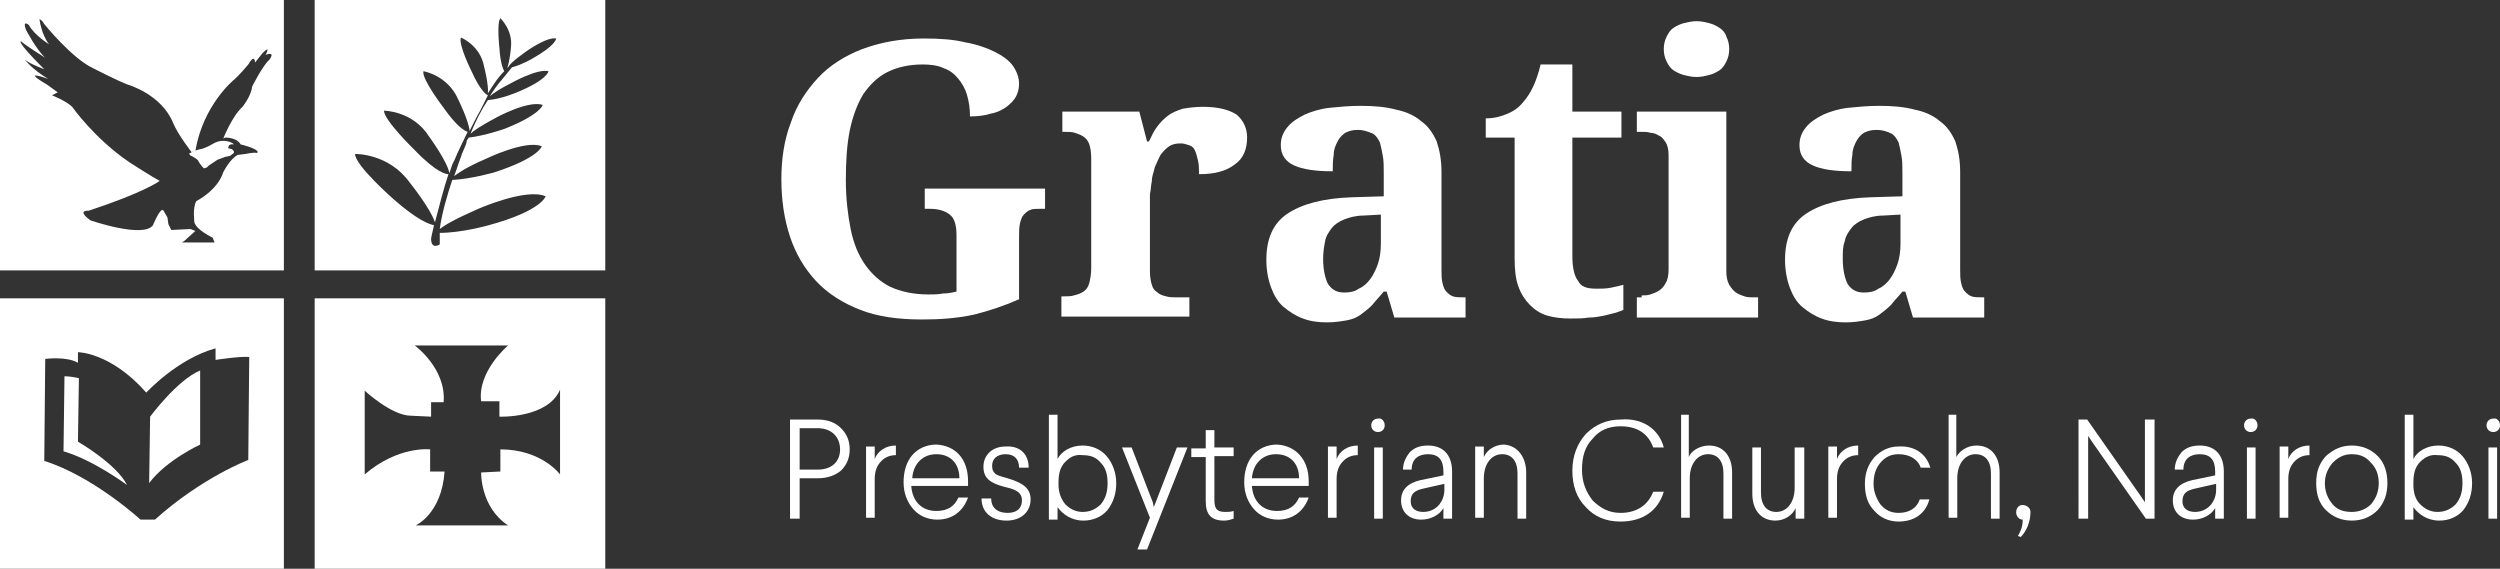 <?xml version="1.0" encoding="utf-8"?>
<!-- Generator: Adobe Illustrator 25.3.1, SVG Export Plug-In . SVG Version: 6.00 Build 0)  -->
<svg version="1.1" id="Layer_1" xmlns="http://www.w3.org/2000/svg" xmlns:xlink="http://www.w3.org/1999/xlink" x="0px" y="0px"
	 viewBox="0 0 259.8 59.1" style="enable-background:new 0 0 259.8 59.1;" xml:space="preserve">
<rect x="0" y="0" width="259.8" height="59.1" fill="#333333" stroke="none"/>
<style type="text/css">
	.st0{fill:#FFFFFF;}
</style>
<g>
	<path class="st0" d="M19.9,16.2l0.5,0.3l0.2,0.2l0.1,0.2l0.3,0.4l0.2,0.2l0.3-0.1l0.2-0.2l0.6-0.4l0.3-0.2l0.8-0.3l0.5-0.1l0.4-0.3
		l0-0.2l-0.2-0.2l-0.4-0.1l0.1-0.3l0.2-0.1h0.3l-0.1-0.1c0,0-0.9-0.6-2,0c-1,0.6-1.4,0.6-1.4,0.6l-0.7,0.2l-0.5,0.3
		C19.7,15.9,19.7,16.2,19.9,16.2"/>
	<path class="st0" d="M0,28.1h29.5V0H0V28.1z M2.2,4.3C2.6,4.7,4.7,6,4.7,6c-0.9-0.8-2-2.9-2-2.9C2.3,2,3,2.6,3,2.6
		c0.6,1.1,2.1,2,2.1,2c-0.8-1-1-2.6-1-2.6s0.2,0,0.5,0.5c0,0,0,0,0,0c0,0,2.9,3.6,5.1,4.6c0,0,2.3,1.2,3.6,1.7c0,0,3.5,1,4.7,4
		c0.5,1.2,1.9,3,1.9,3l0.4-0.1c0.8-4.8,4-7.4,4-7.4c0.5-0.4,1.5-1.6,1.5-1.6c0.7-1.2,0.7-0.2,0.7-0.2l0.8-1c0.9-0.9,0.3,0.2,0.3,0.2
		C28.7,5.3,28,6.2,28,6.2C27.3,6.8,26.2,9,26.2,9c-0.1,1-1,2.1-1,2.1c-1.1,1-2,3.3-2,3.3l0.2-0.1C24.7,14.3,25,15,25,15
		c2.3,0.6,1.7,0.9,1.7,0.9c-0.3-0.1-1.2,0.1-1.2,0.1l-0.8,0.1c-0.8,0.4-1.5,1.8-1.5,1.8c-0.6,1.9-2.8,3-2.8,3
		c-0.4,0.7-0.2,2.2-0.2,2.2c0.2,0.8,1.9,1.6,1.9,1.6l0.2,0.5l-3.4,0l0.3-0.2l1.1-1l-0.5-0.2l-2,0.1l-0.3-0.6l-0.1-0.7L17,21.9
		c-0.3-0.5-1.1,1.5-1.1,1.5c-1,1.4-6.5-0.5-6.5-0.5c-1.5-1.1-0.2-1-0.2-1c5.8-1.9,7.4-3.1,7.4-3.1c-0.6-0.3-3.1-1.9-3.1-1.9
		c-3.7-2.5-6-5.8-6-5.8c-0.6-0.6-2.1-1.2-2.1-1.2l0.6-0.3L4.9,8.8C2,7.1,5,8.2,5,8.2c-1.8-1.1-2.4-2-2.4-2c0.4,0.4,2,1,2,1
		C1.5,4.1,2.2,4.3,2.2,4.3"/>
	<path class="st0" d="M32.7,28.1h30.2V0H32.7V28.1z M53,8.7c0,0,2.8-1.6,4-1.3c0,0-0.1,0.9-3.3,2.2c0,0-1.6,0.7-3,0.8
		c-0.6,0.9-1.3,2.2-1.8,3.5c0.3-0.3,1-0.8,2.7-1.7c0,0,3.3-1.8,4.8-1.3c0,0-0.2,1-4,2.5c0,0-2,0.7-3.7,0.9l-0.1,0.2c0,0,0-0.1,0-0.1
		c0,0,0,0.1-0.1,0.2l0,0.1c0,0.1-0.1,0.2-0.1,0.3c0-0.1,0.1-0.2,0.1-0.2l-0.2,0.5v0v0l-0.3,0.7c0-0.1,0-0.1,0.1-0.2
		c0,0.1-0.1,0.1-0.1,0.2l-0.1,0.3c0,0-0.3,0.8-0.7,2c0.4-0.3,1.2-0.9,3.3-1.8c0,0,4.1-2,5.8-1.3c0,0-0.3,1.2-4.9,2.7
		c0,0-2.4,0.7-4.4,0.8c-0.5,1.5-1.1,3.5-1.3,5.1c0.5-0.4,1.5-1,4-2.1c0,0,5-2.2,7-1.3c0,0-0.4,1.5-5.9,3c0,0-2.8,0.8-5.1,0.8
		c0,0.5,0,0.9,0,1.2c0,0-0.9,0.6-0.9-0.6c0,0,0.1-0.6,0.3-1.4c-0.5-0.1-1.7-0.5-4.2-2.7c0,0-4-3.5-4-4.7c0,0,3.5-0.1,5.7,3
		c0,0,2.1,2.6,2.6,4.1c0.4-1.5,0.9-3.5,1.4-5c-0.2,0-1.2-0.1-3.5-2.5c0,0-3.2-3.1-3.2-4.1c0,0,3,0,4.7,2.7c0,0,1.9,2.6,2.1,3.8
		c0.2-0.6,0.3-1,0.5-1.3l0.3-0.7c0,0,0.5-1.1,1.1-2.3c-0.3-0.1-1.1-0.5-2.5-2.5c0,0-2.3-3-2.1-3.8c0,0,2.5,0.4,3.6,2.9
		c0,0,1.1,2.2,1.2,3.3c0.4-0.8,0.8-1.6,1.1-2.1l0.5-1c0,0,0.1-0.2,0.3-0.6c-0.2-0.1-0.8-0.5-1.7-2.5c0,0-1.4-2.8-1.1-3.5
		c0,0,2,0.8,2.4,3c0,0,0.5,1.9,0.4,2.8c0.4-0.6,0.9-1.5,1.7-2.3C52.3,7.2,52,6.6,51.9,5c0,0-0.3-2.6,0.1-3.1c0,0,1.3,1.2,1.1,3
		c0,0-0.1,1.4-0.4,2.2c0-0.1,0.1-0.1,0.1-0.1c0.1-0.2,0.4-0.6,1.8-1.6c0,0,2.2-1.6,3.2-1.4c0,0,0,0.7-2.5,2.1c0,0-1,0.6-2.1,0.9
		c-0.8,1-1.4,1.7-1.4,1.7s-0.4,0.5-0.9,1.3C51.4,9.6,52,9.2,53,8.7"/>
	<path class="st0" d="M8.1,45.9l0.1-6.6c-0.8-0.2-1.5-0.2-1.5-0.2l-0.1,7.8c3.1,0.9,6.6,3.5,6.6,3.5C12.1,48.2,8.1,45.9,8.1,45.9"/>
	<path class="st0" d="M0,59.1h29.5V31H0V59.1z M4.7,37.3c0,0,2.2-0.3,3.4,0.4v-1.1c0,0,3.4,0,7.1,4.2c0,0,3.2-3.5,7.2-4.6v1.2
		c0,0,2.6-0.4,3.5-0.3l-0.1,10.7c0,0-4.8,1.8-9.7,6.2h-1.5c0,0-4.9-4.5-10-6.1L4.7,37.3z"/>
	<path class="st0" d="M20.8,46.2v-7.7c-2.4,1-5.2,4.8-5.2,4.8l-0.1,6.9C17.3,47.8,20.8,46.2,20.8,46.2"/>
	<path class="st0" d="M32.7,59.1h30.2V31H32.7V59.1z M37.9,40.6c0,0,2.8,2.6,4.8,2.6l2.1,0.1v-1.5h1.3c0.3-3.5-3-5.9-3-5.9h9.7
		c0,0-3.2,2.7-2.8,5.8h1.9v1.6c0,0,5,0.2,6.3-2.8v8.8c0,0-1.9-2.6-6.2-2.6v2.3l-2,0.1c0,0-0.1,3.6,2.8,5.5h-9.6c0,0,2.7-1.2,3-5.6
		h-1.5v-2.3c0,0-3.3-0.4-6.8,2.6L37.9,40.6z"/>
</g>
<g>
	<g>
		<path class="st0" d="M95.8,33.2c-2.5,0-4.6-0.3-6.4-1c-1.8-0.7-3.4-1.7-4.6-3c-1.2-1.3-2.1-2.8-2.7-4.6c-0.6-1.8-0.9-3.8-0.9-6
			c0-2.1,0.3-4.1,1-5.9c0.6-1.8,1.6-3.3,2.8-4.6c1.2-1.3,2.8-2.3,4.6-3c1.9-0.7,4-1.1,6.4-1.1c1.7,0,3.1,0.1,4.3,0.4
			c1.2,0.2,2.3,0.6,3.1,1c0.8,0.4,1.5,0.9,1.9,1.5c0.4,0.6,0.6,1.2,0.6,1.8c0,0.5-0.1,0.9-0.3,1.3c-0.2,0.4-0.6,0.8-1,1.1
			c-0.4,0.3-1,0.6-1.6,0.7c-0.6,0.2-1.4,0.3-2.2,0.3c0-0.8-0.1-1.5-0.3-2.2c-0.2-0.7-0.5-1.2-0.9-1.7c-0.4-0.5-0.9-0.9-1.5-1.1
			c-0.6-0.3-1.4-0.4-2.2-0.4c-1.5,0-2.7,0.3-3.7,0.8c-1,0.5-1.8,1.3-2.5,2.3c-0.6,1-1.1,2.3-1.4,3.8c-0.3,1.5-0.4,3.2-0.4,5.1
			c0,1.9,0.2,3.6,0.5,5.1c0.3,1.5,0.8,2.7,1.5,3.7c0.7,1,1.6,1.8,2.6,2.3c1.1,0.5,2.4,0.8,4,0.8c0.5,0,1,0,1.5-0.1
			c0.5,0,1-0.1,1.4-0.2v-5.8c0-1.1-0.2-1.8-0.7-2.2c-0.5-0.4-1.2-0.6-2.1-0.6h-0.5v-2.1h12.5v2.1h-0.5c-0.4,0-0.8,0-1,0.1
			c-0.3,0.1-0.5,0.3-0.7,0.5c-0.2,0.2-0.3,0.5-0.4,0.9s-0.1,0.9-0.1,1.4v6.5c-1.6,0.7-3.1,1.2-4.7,1.6
			C99.3,33.1,97.6,33.2,95.8,33.2z"/>
		<path class="st0" d="M123.6,32.9h-13.3v-2.1h0.1c0.5,0,0.9,0,1.2-0.1c0.4-0.1,0.7-0.2,1-0.4c0.3-0.2,0.5-0.5,0.6-0.9
			c0.1-0.4,0.2-0.9,0.2-1.5V16.4c0-0.6-0.1-1.1-0.2-1.4s-0.3-0.6-0.6-0.8c-0.3-0.2-0.6-0.3-0.9-0.4c-0.3-0.1-0.7-0.1-1.2-0.1h-0.1
			v-2.1h8l0.8,3.1h0.2c0.3-0.6,0.5-1.1,0.9-1.6c0.3-0.4,0.7-0.8,1.1-1.1c0.4-0.3,0.9-0.5,1.5-0.7c0.6-0.1,1.3-0.2,2.1-0.2
			c1.6,0,2.7,0.3,3.5,0.8c0.7,0.6,1.1,1.4,1.1,2.4c0,1.2-0.4,2.2-1.3,2.8c-0.9,0.7-2.1,1-3.7,1c0-0.5,0-1-0.1-1.4
			c-0.1-0.4-0.2-0.8-0.3-1c-0.1-0.3-0.3-0.5-0.6-0.6s-0.6-0.2-0.9-0.2c-0.5,0-0.9,0.1-1.2,0.3c-0.3,0.2-0.6,0.5-0.9,0.9
			c-0.2,0.4-0.4,0.8-0.6,1.3c-0.1,0.5-0.3,0.9-0.3,1.4c-0.1,0.5-0.1,0.9-0.2,1.4c0,0.4,0,0.8,0,1.1v6.9c0,0.6,0.1,1.1,0.2,1.4
			c0.1,0.4,0.3,0.6,0.6,0.8c0.2,0.2,0.5,0.3,0.9,0.4c0.3,0.1,0.7,0.1,1.1,0.1h1.3V32.9z"/>
		<path class="st0" d="M141.1,13.5c-0.5,0-0.9,0.1-1.3,0.3c-0.3,0.2-0.6,0.5-0.8,0.9c-0.2,0.4-0.4,0.8-0.4,1.4
			c-0.1,0.5-0.1,1.1-0.1,1.7c-1.8,0-3.1-0.2-4-0.6c-0.9-0.4-1.4-1.1-1.4-2.1c0-0.7,0.2-1.3,0.7-1.9c0.4-0.5,1-0.9,1.8-1.3
			c0.7-0.3,1.6-0.6,2.6-0.7c1-0.1,2-0.2,3.2-0.2c1.4,0,2.6,0.1,3.7,0.4c1,0.2,1.9,0.6,2.6,1.2c0.7,0.5,1.2,1.2,1.6,2.1
			c0.3,0.9,0.5,1.9,0.5,3.2v10.1c0,0.5,0,1,0.1,1.4s0.2,0.7,0.4,0.9c0.2,0.2,0.4,0.4,0.7,0.5c0.3,0.1,0.7,0.1,1.1,0.1h0.2v2.1h-7.4
			l-0.8-2.7h-0.3c-0.4,0.5-0.9,1-1.2,1.4c-0.4,0.4-0.8,0.7-1.2,1c-0.4,0.3-0.9,0.5-1.5,0.6c-0.6,0.1-1.2,0.2-2,0.2
			c-0.9,0-1.7-0.1-2.5-0.4s-1.4-0.7-2-1.2c-0.6-0.5-1-1.2-1.3-2c-0.3-0.8-0.5-1.8-0.5-2.9c0-2.2,0.7-3.8,2.2-4.8
			c1.5-1,3.7-1.6,6.7-1.7l3.3-0.1V18c0-0.7,0-1.3-0.1-1.8c-0.1-0.6-0.2-1-0.3-1.4c-0.2-0.4-0.4-0.7-0.7-0.9
			C142,13.6,141.6,13.5,141.1,13.5z M137.5,26.9c0,1.1,0.2,2,0.5,2.6c0.4,0.6,0.9,0.9,1.7,0.9c0.6,0,1.1-0.1,1.5-0.4
			c0.5-0.2,0.9-0.6,1.2-1c0.3-0.4,0.6-1,0.8-1.6c0.2-0.6,0.3-1.3,0.3-2.1v-3l-1.8,0.1c-0.8,0-1.5,0.2-2,0.4c-0.5,0.2-1,0.5-1.3,0.9
			c-0.3,0.4-0.6,0.8-0.7,1.4C137.6,25.6,137.5,26.2,137.5,26.9z"/>
		<path class="st0" d="M165.9,30c0.5,0,1,0,1.5-0.1c0.5-0.1,0.9-0.2,1.3-0.3v2.6c-0.2,0.1-0.5,0.2-0.8,0.3c-0.4,0.1-0.8,0.2-1.2,0.3
			c-0.5,0.1-1,0.2-1.6,0.2c-0.6,0.1-1.2,0.1-1.9,0.1c-0.9,0-1.7-0.1-2.4-0.3c-0.7-0.2-1.3-0.6-1.8-1.1c-0.5-0.5-0.9-1.1-1.2-1.9
			c-0.3-0.8-0.4-1.8-0.4-2.9V14.3h-3v-2c0.9,0,1.6-0.2,2.3-0.5c0.7-0.3,1.2-0.7,1.6-1.2c0.8-0.9,1.4-2.2,1.8-3.9h3.3v4.9h5.1v2.7
			h-5.1v12.3c0,1.2,0.2,2.1,0.6,2.6C164.3,29.8,164.9,30,165.9,30z"/>
		<path class="st0" d="M170.6,30.7c0.3,0,0.6,0,0.9-0.1c0.3-0.1,0.6-0.2,0.9-0.4s0.5-0.4,0.7-0.8c0.2-0.3,0.3-0.8,0.3-1.4V16.1
			c0-0.5-0.1-1-0.3-1.3c-0.2-0.3-0.4-0.6-0.7-0.7c-0.3-0.2-0.6-0.3-0.9-0.3c-0.3-0.1-0.6-0.1-0.9-0.1h-0.5v-2.1h9.3v16.6
			c0,0.6,0.1,1,0.3,1.4c0.2,0.3,0.4,0.6,0.7,0.8c0.3,0.2,0.6,0.3,0.9,0.4c0.3,0.1,0.6,0.1,0.9,0.1h0.5v2.1h-12.6v-2.1H170.6z
			 M172.9,5.1c0-0.5,0.1-0.9,0.3-1.3c0.2-0.4,0.4-0.7,0.7-0.9c0.3-0.2,0.7-0.4,1.1-0.5c0.4-0.1,0.9-0.2,1.3-0.2
			c0.5,0,0.9,0.1,1.3,0.2c0.4,0.1,0.8,0.3,1.1,0.5s0.6,0.5,0.7,0.9c0.2,0.4,0.3,0.8,0.3,1.3c0,0.5-0.1,0.9-0.3,1.3
			c-0.2,0.4-0.4,0.7-0.7,0.9c-0.3,0.2-0.7,0.4-1.1,0.5c-0.4,0.1-0.8,0.2-1.3,0.2c-0.5,0-0.9-0.1-1.3-0.2c-0.4-0.1-0.8-0.3-1.1-0.5
			c-0.3-0.2-0.5-0.5-0.7-0.9C173,6,172.9,5.6,172.9,5.1z"/>
		<path class="st0" d="M195,13.5c-0.5,0-0.9,0.1-1.3,0.3c-0.3,0.2-0.6,0.5-0.8,0.9c-0.2,0.4-0.4,0.8-0.4,1.4
			c-0.1,0.5-0.1,1.1-0.1,1.7c-1.8,0-3.1-0.2-4-0.6c-0.9-0.4-1.4-1.1-1.4-2.1c0-0.7,0.2-1.3,0.7-1.9c0.4-0.5,1-0.9,1.8-1.3
			c0.7-0.3,1.6-0.6,2.6-0.7c1-0.1,2-0.2,3.2-0.2c1.4,0,2.6,0.1,3.7,0.4c1,0.2,1.9,0.6,2.6,1.2c0.7,0.5,1.2,1.2,1.6,2.1
			c0.3,0.9,0.5,1.9,0.5,3.2v10.1c0,0.5,0,1,0.1,1.4s0.2,0.7,0.4,0.9c0.2,0.2,0.4,0.4,0.7,0.5c0.3,0.1,0.7,0.1,1.1,0.1h0.2v2.1h-7.4
			l-0.8-2.7h-0.3c-0.4,0.5-0.9,1-1.2,1.4c-0.4,0.4-0.8,0.7-1.2,1c-0.4,0.3-0.9,0.5-1.5,0.6c-0.6,0.1-1.2,0.2-2,0.2
			c-0.9,0-1.7-0.1-2.5-0.4c-0.8-0.3-1.4-0.7-2-1.2c-0.6-0.5-1-1.2-1.3-2c-0.3-0.8-0.5-1.8-0.5-2.9c0-2.2,0.7-3.8,2.2-4.8
			c1.5-1,3.7-1.6,6.7-1.7l3.3-0.1V18c0-0.7,0-1.3-0.1-1.8c-0.1-0.6-0.2-1-0.3-1.4c-0.2-0.4-0.4-0.7-0.7-0.9
			C196,13.6,195.5,13.5,195,13.5z M191.5,26.9c0,1.1,0.2,2,0.5,2.6c0.4,0.6,0.9,0.9,1.7,0.9c0.6,0,1.1-0.1,1.5-0.4
			c0.5-0.2,0.9-0.6,1.2-1c0.3-0.4,0.6-1,0.8-1.6c0.2-0.6,0.3-1.3,0.3-2.1v-3l-1.8,0.1c-0.8,0-1.5,0.2-2,0.4c-0.5,0.2-1,0.5-1.3,0.9
			c-0.3,0.4-0.6,0.8-0.7,1.4C191.5,25.6,191.5,26.2,191.5,26.9z"/>
	</g>
</g>
<g>
	<g>
		<path class="st0" d="M85,43.6c1,0,1.8,0.3,2.4,0.9c0.6,0.6,0.9,1.3,0.9,2.2c0,0.9-0.3,1.6-0.9,2.2c-0.6,0.5-1.4,0.8-2.4,0.8h-1.9
			v4.2h-1V43.6H85z M83.1,44.5v4.3H85c1.4,0,2.3-0.8,2.3-2.1c0-1.3-0.9-2.2-2.3-2.2H83.1z"/>
		<path class="st0" d="M93.1,47.3c-0.6,0-1.1,0.2-1.5,0.6c-0.5,0.5-0.7,1.1-0.7,1.9v4h-0.9v-7.4h0.9l0,1.3c0.3-0.8,1.1-1.4,2.2-1.4
			V47.3z"/>
		<path class="st0" d="M100.6,50v0.5h-5.9c0.1,1.6,1.1,2.6,2.6,2.6c1.2,0,1.9-0.5,2.3-1.4h1c-0.5,1.4-1.6,2.3-3.2,2.3
			c-1,0-1.9-0.4-2.5-1.1c-0.6-0.7-1-1.6-1-2.8c0-1.1,0.3-2.1,0.9-2.8s1.5-1.1,2.5-1.1C99.3,46.3,100.6,47.7,100.6,50z M94.8,49.7
			h4.9c0-1.5-0.9-2.5-2.4-2.5C95.9,47.2,94.9,48.2,94.8,49.7z"/>
		<path class="st0" d="M106.9,48.6h-1c0-0.9-0.5-1.4-1.4-1.4c-0.9,0-1.4,0.5-1.4,1.2c0,0.4,0.1,0.6,0.3,0.8c0.2,0.2,0.6,0.3,1.3,0.5
			c1.7,0.5,2.4,1.1,2.4,2.2c0,1.3-1,2.2-2.5,2.2c-1.6,0-2.6-0.9-2.6-2.3h1c0,0.9,0.6,1.5,1.7,1.5c1,0,1.5-0.5,1.5-1.3
			c0-0.7-0.4-1.1-1.8-1.4c-1.5-0.4-2.2-0.9-2.2-2.1c0-1.2,0.9-2.1,2.3-2.1C106,46.3,106.9,47.2,106.9,48.6z"/>
		<path class="st0" d="M109.9,43.1v4.6c0.4-0.8,1.4-1.4,2.6-1.4c1,0,1.9,0.4,2.5,1.1c0.6,0.7,1,1.7,1,2.8s-0.3,2-0.9,2.8
			c-0.6,0.7-1.5,1.1-2.5,1.1c-1.3,0-2.2-0.7-2.7-1.4l0,1.3H109V43.1H109.9z M110.7,48c-0.5,0.5-0.7,1.2-0.7,2.1v0.3
			c0,0.8,0.3,1.5,0.7,2c0.5,0.5,1.1,0.8,1.8,0.8c0.8,0,1.4-0.3,1.9-0.8c0.5-0.6,0.7-1.3,0.7-2.2c0-0.9-0.2-1.6-0.7-2.1
			c-0.5-0.6-1.1-0.8-1.9-0.8C111.7,47.2,111.2,47.5,110.7,48z"/>
		<path class="st0" d="M123.4,46.5l-4.2,10.6h-1l1.3-3.3l-2.9-7.3h1l2.2,5.7l0.1,0.5l0.2-0.5l2.2-5.7H123.4z"/>
		<path class="st0" d="M126.2,44.6l0,1.9h2v0.9h-2l0,4.5c0,0.9,0.2,1.3,1.1,1.3c0.3,0,0.6,0,0.9-0.1v0.8c-0.3,0.1-0.6,0.2-1,0.2
			c-1.3,0-1.9-0.6-1.9-2l0-4.6h-1.5v-0.9h1.5l0-1.9H126.2z"/>
		<path class="st0" d="M136,50v0.5h-5.9c0.1,1.6,1.1,2.6,2.6,2.6c1.2,0,1.9-0.5,2.3-1.4h1c-0.5,1.4-1.6,2.3-3.2,2.3
			c-1,0-1.9-0.4-2.5-1.1c-0.6-0.7-1-1.6-1-2.8c0-1.1,0.3-2.1,0.9-2.8c0.6-0.7,1.5-1.1,2.5-1.1C134.6,46.3,136,47.7,136,50z
			 M130.1,49.7h4.9c0-1.5-0.9-2.5-2.4-2.5C131.2,47.2,130.2,48.2,130.1,49.7z"/>
		<path class="st0" d="M141.1,47.3c-0.6,0-1.1,0.2-1.5,0.6c-0.5,0.5-0.7,1.1-0.7,1.9v4H138v-7.4h0.9l0,1.3c0.3-0.8,1.1-1.4,2.2-1.4
			V47.3z"/>
		<path class="st0" d="M143.9,44.2c0,0.4-0.3,0.7-0.7,0.7c-0.4,0-0.7-0.3-0.7-0.7s0.3-0.7,0.7-0.7C143.6,43.4,143.9,43.8,143.9,44.2
			z M143.7,46.5v7.4h-0.9v-7.4H143.7z"/>
		<path class="st0" d="M150.9,49v4.9H150l0-1.1c-0.4,0.7-1.3,1.2-2.3,1.2c-1.3,0-2.1-0.8-2.1-2c0-1.1,0.7-1.8,2-2.1l2.4-0.5V49
			c0-1.2-0.5-1.8-1.6-1.8c-1,0-1.7,0.5-1.7,1.6h-0.9c0-0.7,0.3-1.3,0.7-1.8c0.5-0.5,1.1-0.7,1.9-0.7C150,46.3,150.9,47.3,150.9,49z
			 M150,50.3l-2.2,0.5c-0.8,0.2-1.2,0.5-1.2,1.3c0,0.7,0.5,1.1,1.3,1.1c0.7,0,1.3-0.3,1.7-0.8c0.3-0.4,0.5-0.9,0.5-1.5V50.3z"/>
		<path class="st0" d="M158.6,49.1v4.8h-0.9v-4.7c0-1.3-0.6-2-1.6-2c-1.1,0-1.9,1-1.9,2.5v4.1h-0.9v-7.4h0.9l0,1.1
			c0.3-0.7,1.1-1.3,2.1-1.3C157.7,46.3,158.6,47.5,158.6,49.1z"/>
		<path class="st0" d="M172.9,46.5h-1.1c-0.5-1.4-1.6-2.2-3.4-2.2c-1.2,0-2.2,0.4-2.9,1.3c-0.8,0.8-1.1,1.9-1.1,3.2
			c0,1.3,0.4,2.3,1.1,3.2c0.8,0.8,1.7,1.3,2.9,1.3c1.8,0,2.9-0.9,3.4-2.2h1.1c-0.6,2-2.2,3.1-4.5,3.1c-1.5,0-2.7-0.5-3.6-1.5
			c-1-1-1.4-2.3-1.4-3.8c0-1.5,0.5-2.8,1.4-3.8c1-1,2.2-1.5,3.6-1.5C170.7,43.4,172.4,44.6,172.9,46.5z"/>
		<path class="st0" d="M175.5,43.1v4.4c0.2-0.6,1.1-1.2,2.1-1.2c1.5,0,2.4,1.1,2.4,2.8v4.8h-0.9v-4.7c0-1.3-0.6-2-1.6-2
			c-1.1,0-1.9,1-1.9,2.5v4.1h-0.9V43.1H175.5z"/>
		<path class="st0" d="M187.5,46.5v7.4h-0.9l0-1.1c-0.3,0.7-1.1,1.3-2.1,1.3c-1.5,0-2.4-1.1-2.4-2.8v-4.8h0.9v4.7c0,1.3,0.6,2,1.6,2
			c1.1,0,1.9-1,1.9-2.5v-4.2H187.5z"/>
		<path class="st0" d="M193.1,47.3c-0.6,0-1.1,0.2-1.5,0.6c-0.5,0.5-0.7,1.1-0.7,1.9v4H190v-7.4h0.9l0,1.3c0.3-0.8,1.1-1.4,2.2-1.4
			V47.3z"/>
		<path class="st0" d="M200.6,48.6h-1c-0.3-0.9-1.2-1.4-2.3-1.4c-0.8,0-1.4,0.3-1.9,0.9c-0.5,0.6-0.7,1.3-0.7,2.2
			c0,0.8,0.3,1.5,0.7,2.1c0.5,0.6,1.1,0.9,1.9,0.9c1.1,0,1.9-0.5,2.2-1.4h1c-0.4,1.5-1.6,2.3-3.2,2.3c-1,0-1.9-0.4-2.5-1.1
			c-0.7-0.7-1-1.6-1-2.8c0-1.1,0.3-2,1-2.8c0.7-0.7,1.5-1.1,2.5-1.1C199,46.3,200.2,47.2,200.6,48.6z"/>
		<path class="st0" d="M203.3,43.1v4.4c0.3-0.6,1.1-1.2,2.1-1.2c1.5,0,2.4,1.1,2.4,2.8v4.8h-0.9v-4.7c0-1.3-0.6-2-1.6-2
			c-1.1,0-1.9,1-1.9,2.5v4.1h-0.9V43.1H203.3z"/>
		<path class="st0" d="M210,55.8l-0.3-0.1c0.3-0.5,0.5-1,0.5-1.7c-0.6,0-0.9-0.8-0.5-1.3c0.4-0.5,1.4-0.1,1.3,0.6
			C211,54.2,210.6,55.2,210,55.8z"/>
		<path class="st0" d="M223.9,43.6v10.3h-0.9l-5.6-8l-0.4-0.6v8.6h-1V43.6h0.9l5.6,8l0.4,0.6v-8.6H223.9z"/>
		<path class="st0" d="M231.1,49v4.9h-0.9l0-1.1c-0.4,0.7-1.3,1.2-2.3,1.2c-1.3,0-2.1-0.8-2.1-2c0-1.1,0.7-1.8,2-2.1l2.4-0.5V49
			c0-1.2-0.5-1.8-1.6-1.8c-1,0-1.7,0.5-1.7,1.6H226c0-0.7,0.3-1.3,0.7-1.8c0.5-0.5,1.1-0.7,1.9-0.7C230.2,46.3,231.1,47.3,231.1,49z
			 M230.2,50.3l-2.2,0.5c-0.8,0.2-1.2,0.5-1.2,1.3c0,0.7,0.5,1.1,1.3,1.1c0.7,0,1.3-0.3,1.7-0.8c0.3-0.4,0.5-0.9,0.5-1.5V50.3z"/>
		<path class="st0" d="M234.6,44.2c0,0.4-0.3,0.7-0.7,0.7c-0.4,0-0.7-0.3-0.7-0.7s0.3-0.7,0.7-0.7C234.3,43.4,234.6,43.8,234.6,44.2
			z M234.4,46.5v7.4h-0.9v-7.4H234.4z"/>
		<path class="st0" d="M240,47.3c-0.6,0-1.1,0.2-1.5,0.6c-0.5,0.5-0.7,1.1-0.7,1.9v4h-0.9v-7.4h0.9l0,1.3c0.3-0.8,1.1-1.4,2.2-1.4
			V47.3z"/>
		<path class="st0" d="M244.4,46.3c1.1,0,2,0.4,2.7,1.1c0.7,0.7,1,1.7,1,2.8s-0.3,2-1,2.8c-0.7,0.7-1.6,1.1-2.7,1.1
			c-1.1,0-2-0.4-2.7-1.1c-0.7-0.7-1-1.6-1-2.8s0.3-2,1-2.8C242.5,46.7,243.3,46.3,244.4,46.3z M242.4,48.1c-0.5,0.6-0.8,1.3-0.8,2.1
			c0,0.9,0.3,1.6,0.8,2.2c0.5,0.6,1.2,0.8,2,0.8c0.8,0,1.5-0.3,2-0.8c0.5-0.6,0.8-1.3,0.8-2.2c0-0.9-0.3-1.6-0.8-2.1
			c-0.5-0.6-1.1-0.9-2-0.9C243.6,47.2,243,47.5,242.4,48.1z"/>
		<path class="st0" d="M250.8,43.1v4.6c0.4-0.8,1.4-1.4,2.6-1.4c1,0,1.9,0.4,2.5,1.1s1,1.7,1,2.8s-0.3,2-0.9,2.8
			c-0.6,0.7-1.5,1.1-2.5,1.1c-1.3,0-2.2-0.7-2.7-1.4l0,1.3h-0.9V43.1H250.8z M251.5,48c-0.5,0.5-0.7,1.2-0.7,2.1v0.3
			c0,0.8,0.2,1.5,0.7,2c0.5,0.5,1.1,0.8,1.8,0.8c0.8,0,1.4-0.3,1.9-0.8c0.5-0.6,0.7-1.3,0.7-2.2c0-0.9-0.2-1.6-0.7-2.1
			c-0.5-0.6-1.1-0.8-1.9-0.8C252.6,47.2,252,47.5,251.5,48z"/>
		<path class="st0" d="M259.8,44.2c0,0.4-0.3,0.7-0.7,0.7c-0.4,0-0.7-0.3-0.7-0.7s0.3-0.7,0.7-0.7C259.5,43.4,259.8,43.8,259.8,44.2
			z M259.5,46.5v7.4h-0.9v-7.4H259.5z"/>
	</g>
</g>
</svg>
